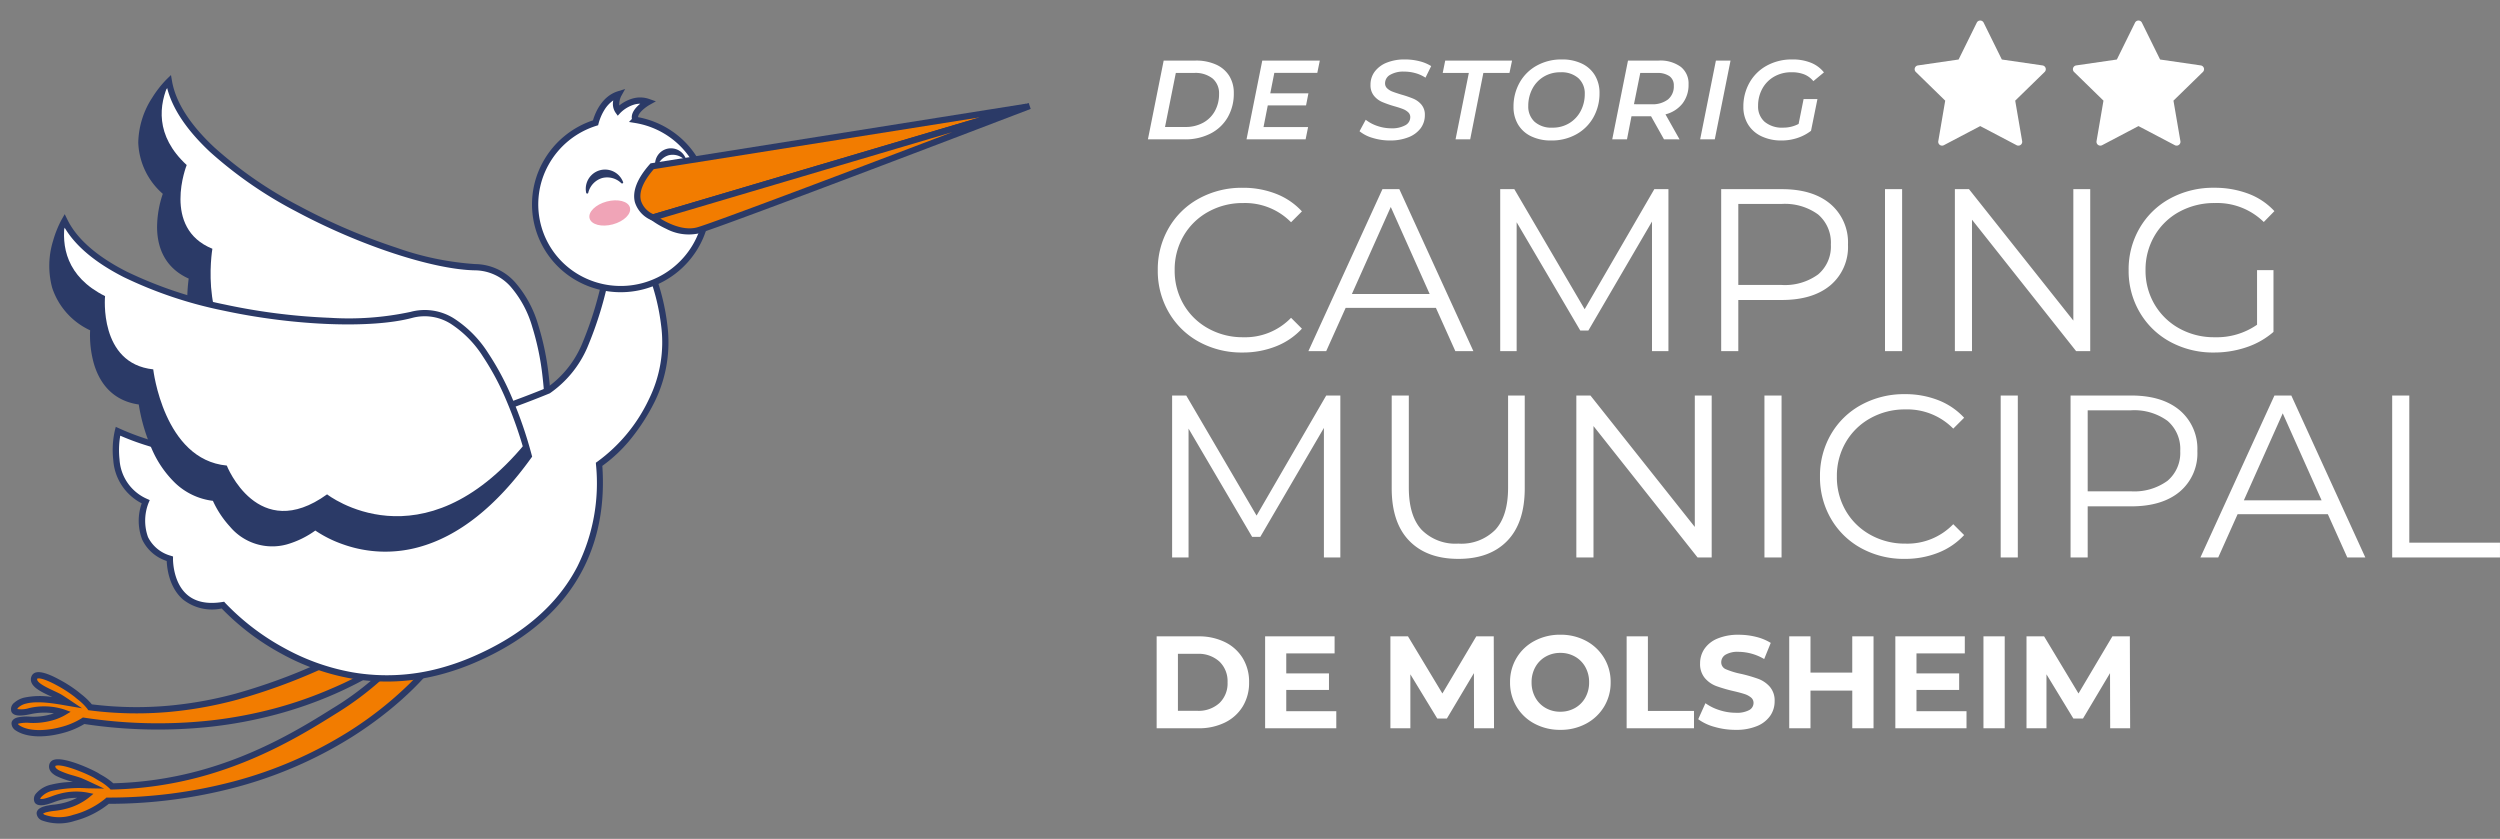 <svg xmlns="http://www.w3.org/2000/svg" width="399.779" height="134.148" viewBox="0 0 399.779 134.148"><rect x="0" y="0" width="399.779" height="134.148" fill="#808080" stroke="none"/><g transform="translate(24.405 3.082)"><g transform="matrix(0.966, -0.259, 0.259, 0.966, -46.121, 23.003)"><path d="M2.522,10.147a9.869,9.869,0,0,0,5.436-.555,9.977,9.977,0,0,0-5.3-.826C-.671,9.1.122,7.932.6,7.575c1.923-1.44,6.318-.015,8.288.553,0,0-1.051-.889-1.321-1.075-1.4-.974-4.352-2.322-3.586-3.577S9.5,6,10.425,7.012a11.854,11.854,0,0,1,1.867,2.231c16.063,3.944,29.367.031,37.353-2.412A47.133,47.133,0,0,0,63.9,0l1.432,1.755,1.436,1.752c-.227.183-5.7,4.508-15.539,7.562a67.3,67.3,0,0,1-19.943,2.938,78.244,78.244,0,0,1-20.254-2.74C8.385,12.642,2.8,13.241.4,11.216c-.453-.383-1.176-1.6,2.124-1.069" transform="translate(0.163 97.279)" fill="#f27c00"></path><path d="M31.283,14.506a78.972,78.972,0,0,1-20.2-2.708,14.618,14.618,0,0,1-5.939,1.226A8.087,8.087,0,0,1,.076,11.6a1.317,1.317,0,0,1-.523-1.367c.262-.716,1.262-.716,1.591-.716A9.51,9.51,0,0,1,2.6,9.653a10.715,10.715,0,0,0,1.689.136,9.8,9.8,0,0,0,2.138-.232,9.976,9.976,0,0,0-2.639-.349A10.83,10.83,0,0,0,2.7,9.263c-.41.041-.779.062-1.1.062-.405,0-1.639,0-1.9-.793A1.3,1.3,0,0,1,.3,7.174,4.465,4.465,0,0,1,3.011,6.45a15.2,15.2,0,0,1,3.445.486l-.184-.112A13.919,13.919,0,0,1,4.149,5.346c-1-.929-.876-1.671-.6-2.13a1.06,1.06,0,0,1,.96-.492c1.782,0,5.591,3.2,6.28,3.952.089.1.2.216.339.354A10.554,10.554,0,0,1,12.625,8.81a58.006,58.006,0,0,0,13.6,1.614c9.967,0,18.3-2.549,23.271-4.071A46.869,46.869,0,0,0,63.588-.393l.386-.3.311.377,1.432,1.755,1.755,2.141-.393.316c-.229.184-5.723,4.553-15.7,7.65A67.692,67.692,0,0,1,31.283,14.506ZM10.97,10.734l.188.05a78.033,78.033,0,0,0,20.125,2.723A66.693,66.693,0,0,0,51.077,10.59,58.39,58.39,0,0,0,62.354,5.775a37.485,37.485,0,0,0,3.695-2.353L64.941,2.072,63.81.685A49.863,49.863,0,0,1,49.791,7.309c-5.03,1.539-13.447,4.115-23.564,4.115a59,59,0,0,1-14.055-1.7l-.226-.055-.1-.208a8.664,8.664,0,0,0-1.427-1.738c-.14-.144-.26-.268-.36-.376-.812-.889-4.315-3.627-5.543-3.627a.29.29,0,0,0-.108.014c-.054.089-.181.314.424.875A13.27,13.27,0,0,0,6.793,5.97c.388.237.754.46,1.059.673.279.192,1.248,1.01,1.358,1.1L11,9.257,8.748,8.608,8.343,8.49A20.624,20.624,0,0,0,3.011,7.45,3.525,3.525,0,0,0,.9,7.975a.878.878,0,0,0-.213.231,2.4,2.4,0,0,0,.92.12c.286,0,.622-.019,1-.057a11.831,11.831,0,0,1,1.185-.06,10.067,10.067,0,0,1,4.392.936l.944.469-.96.435a9.705,9.705,0,0,1-3.875.742,11.717,11.717,0,0,1-1.847-.148,8.539,8.539,0,0,0-1.3-.125,1.817,1.817,0,0,0-.62.076.872.872,0,0,0,.2.242,7,7,0,0,0,4.423,1.191,13.3,13.3,0,0,0,5.654-1.2Z" transform="translate(0.163 97.279)" fill="#2b3a67"></path><path d="M2.558,6.56a9.879,9.879,0,0,0,5.457.258A9.957,9.957,0,0,0,2.9,5.214C-.44,5.051.521,4.012,1.045,3.731,3.168,2.593,7.3,4.655,9.156,5.51c0,0-.9-1.036-1.14-1.261C6.78,3.081,4.064,1.31,5.013.182s5.072,3.313,5.834,4.453a11.7,11.7,0,0,1,1.505,2.485c15.282,6.286,29.03,4.395,37.293,3.166A47.263,47.263,0,0,0,64.778,5.648L65.928,7.6l1.152,1.945c-.251.146-6.317,3.609-16.513,5.166a67.336,67.336,0,0,1-20.162-.059A78.1,78.1,0,0,1,10.8,8.933C7.974,9.9,2.362,9.661.295,7.3c-.389-.445-.918-1.753,2.263-.74" transform="translate(0 86.272)" fill="#f27c00"></path><path d="M5.437-.5C6.56-.5,8.213,1.061,8.756,1.574a20.946,20.946,0,0,1,2.507,2.783c.074.11.17.245.282.4a10.426,10.426,0,0,1,1.2,1.982,57.8,57.8,0,0,0,11.758,3.381,62.7,62.7,0,0,0,10.818.919,93.356,93.356,0,0,0,14.249-1.25A46.744,46.744,0,0,0,64.528,5.215l.429-.246.252.425,1.149,1.95,1.408,2.377-.436.253c-.255.148-6.366,3.652-16.689,5.228a65.318,65.318,0,0,1-9.832.734,70.711,70.711,0,0,1-10.479-.792A78.823,78.823,0,0,1,10.773,9.467a12.921,12.921,0,0,1-3.735.5C3.861,9.965,1.2,9.092-.081,7.63A1.356,1.356,0,0,1-.42,6.26C-.3,6,0,5.685.729,5.685a6.923,6.923,0,0,1,1.98.4,10.328,10.328,0,0,0,3.133.5c.241,0,.465-.009.67-.024a10.178,10.178,0,0,0-3.64-.844C1.058,5.625.18,5.277.024,4.586a1.282,1.282,0,0,1,.785-1.3A3.737,3.737,0,0,1,2.587,2.9,12.44,12.44,0,0,1,6.944,3.976l-.166-.14C5.614,2.861,4.411,1.853,4.321.826A1.3,1.3,0,0,1,4.63-.14,1.019,1.019,0,0,1,5.437-.5ZM35.324,12.041a63.7,63.7,0,0,1-10.991-.935,58.8,58.8,0,0,1-12.17-3.525l-.217-.089-.07-.223A8.545,8.545,0,0,0,10.732,5.34c-.117-.163-.217-.3-.3-.427A20.209,20.209,0,0,0,8.069,2.3C6.663.973,5.788.5,5.437.5A.163.163,0,0,0,5.4.5a.3.3,0,0,0-.078.235c.054.613,1.287,1.647,2.1,2.331.345.289.671.563.939.816.247.235,1.079,1.187,1.174,1.3l1.534,1.757L8.947,5.964l-.382-.177C7.043,5.08,4.5,3.9,2.587,3.9a2.761,2.761,0,0,0-1.306.275.873.873,0,0,0-.245.2,4.263,4.263,0,0,0,1.885.347A10.492,10.492,0,0,1,8.3,6.409l.865.605L8.151,7.3a8.771,8.771,0,0,1-2.309.281,11.327,11.327,0,0,1-3.436-.544A5.927,5.927,0,0,0,.729,6.685,1.011,1.011,0,0,0,.513,6.7a.857.857,0,0,0,.158.268C1.959,8.442,4.8,8.965,7.037,8.965a11.739,11.739,0,0,0,3.6-.506l.184-.063L11,8.474a77.883,77.883,0,0,0,19.482,5.681,69.708,69.708,0,0,0,10.33.781,64.316,64.316,0,0,0,9.681-.723A51.973,51.973,0,0,0,66.386,9.353l-.888-1.5L64.59,6.314A49.921,49.921,0,0,1,49.72,10.78,94.239,94.239,0,0,1,35.324,12.041Z" transform="translate(0 86.272)" fill="#2b3a67"></path><path d="M51.693,70.353s7.993-25.439-4.351-28.983S6.347,15.095,7.745,0c0,0-11.715,6.516-5,17.118,0,0-6.5,8.708.5,13.993,0,0-6.082,13.229,2.063,19.222,0,0-2.309,13.338,11.324,12.182,0,0,7.447,19.739,35.057,7.838" transform="translate(42.695 0)" fill="#fff"></path><path d="M35.595,74.668h0A22.788,22.788,0,0,1,26.286,72.8,19.851,19.851,0,0,1,20.3,68.7a19.5,19.5,0,0,1-3.987-5.655c-.444.03-.878.045-1.3.045-3.54,0-6.235-1.068-8.009-3.175a10.894,10.894,0,0,1-2.3-6.273,15.975,15.975,0,0,1,.067-3.084,10.481,10.481,0,0,1-3.7-5.619A16.8,16.8,0,0,1,.73,38.413a28.552,28.552,0,0,1,1.907-7.147c-2.8-2.28-3.75-5.473-2.749-9.261a16.851,16.851,0,0,1,2.26-4.9A11.4,11.4,0,0,1,.482,8.178,13.589,13.589,0,0,1,4.52,1.8,17.06,17.06,0,0,1,7.5-.437L8.331-.9,8.243.046c-.318,3.43.957,7.475,3.788,12.023a65.615,65.615,0,0,0,10.7,12.582A97.415,97.415,0,0,0,36.024,35.114a46.894,46.894,0,0,0,11.455,5.775,8.7,8.7,0,0,1,5.4,4.436A17.985,17.985,0,0,1,54.7,52.9a43.135,43.135,0,0,1-.469,8.231A66.975,66.975,0,0,1,52.17,70.5l-.069.219-.21.091A41.829,41.829,0,0,1,35.595,74.668ZM16.97,61.984l.133.354a18.108,18.108,0,0,0,3.936,5.681A18.853,18.853,0,0,0,26.718,71.9a21.808,21.808,0,0,0,8.876,1.766,40.628,40.628,0,0,0,15.687-3.683,66.949,66.949,0,0,0,1.958-9.013,42.1,42.1,0,0,0,.458-8.031A17.006,17.006,0,0,0,52,45.8,7.731,7.731,0,0,0,47.2,41.85C40.741,39.995,30.4,33.222,22.048,25.381A66.615,66.615,0,0,1,11.182,12.6C8.495,8.281,7.157,4.366,7.2.941A17.676,17.676,0,0,0,5.179,2.558,12.581,12.581,0,0,0,1.449,8.431a10.569,10.569,0,0,0,1.72,8.419l.184.291-.206.276a15.968,15.968,0,0,0-2.3,4.869c-.927,3.539-.018,6.373,2.7,8.426l.321.242L3.7,31.32a27.64,27.64,0,0,0-1.984,7.24,15.779,15.779,0,0,0,.319,6.12,9.5,9.5,0,0,0,3.57,5.25l.249.183-.053.3c-.009.054-.895,5.451,1.973,8.852,1.575,1.868,4.011,2.815,7.24,2.815.5,0,1.034-.023,1.576-.069Z" transform="translate(42.695 0)" fill="#2b3a67"></path><path d="M7.745,0c-.008.06-.01.122-.014.184-2.474,2.95-4.425,7.576-.7,13.463,0,0-6.5,8.709.5,13.994,0,0-6.085,13.229,2.06,19.221,0,0-2.309,13.337,11.326,12.181,0,0,6.768,17.946,31.333,9.3-.329,1.26-.565,2.01-.565,2.01-27.61,11.9-35.057-7.839-35.057-7.839C3,63.671,5.311,50.333,5.311,50.333-2.833,44.34,3.249,31.111,3.249,31.111c-7-5.285-.5-13.993-.5-13.993C-3.97,6.515,7.745,0,7.745,0" transform="translate(42.695 0.001)" fill="#2b3a67"></path><path d="M1.526,4.594c14.9,12.284,39.463,13.483,55.967,12.621l.019-.127c.245.03.492.059.736.084,4.62-.261,8.563-.677,11.431-1.043a16.609,16.609,0,0,0,7.357-5.268A58,58,0,0,0,83.74,0l1.108.263,5.6,1.16c-.209.8,2.146,12.393-5.191,20.522a26.694,26.694,0,0,1-10.786,7.68c-1.867,10.056-8.219,22.219-27.549,25C21.639,58.258,10.539,35.8,10.539,35.8c-8.782-.9-6.274-9.359-6.274-9.359C-1.665,22.49,2.9,16.626,2.9,16.626-2.691,12.116,1.526,4.594,1.526,4.594" transform="translate(26.558 47.319)" fill="#fff"></path><path d="M83.374-.6l1.581.376,6.1,1.265-.128.493c-.011.118.022.543.053.955a35.454,35.454,0,0,1-.205,8.458A21.546,21.546,0,0,1,85.623,22.28a32.529,32.529,0,0,1-5.377,4.861A23.526,23.526,0,0,1,74.9,30c-1.927,9.974-8.353,22.31-27.916,25.124a38.869,38.869,0,0,1-5.509.4,33.371,33.371,0,0,1-14.089-3.05,36.242,36.242,0,0,1-9.766-6.7,39.33,39.33,0,0,1-7.408-9.509,7.466,7.466,0,0,1-5.625-3.018c-1.643-2.454-1.136-5.551-.9-6.594a6.577,6.577,0,0,1-2.9-4.31,8.372,8.372,0,0,1,1.426-5.629,8.413,8.413,0,0,1-2.6-7.865,14.3,14.3,0,0,1,1.469-4.5l.293-.522.462.38C7.5,8.869,15.065,12.3,24.337,14.415a113.063,113.063,0,0,0,24.92,2.519c2.548,0,5.171-.066,7.8-.2l.031-.2.483.06c.223.028.454.054.687.079,3.838-.218,7.639-.565,11.3-1.03a16.213,16.213,0,0,0,7.087-5.094A57.772,57.772,0,0,0,83.265-.162Zm6.561,2.429L84.732.75,84.02.58a59.079,59.079,0,0,1-6.6,10.6A17.2,17.2,0,0,1,69.85,16.6l-.052.019-.055.007c-3.714.474-7.571.825-11.466,1.046l-.04,0-.04,0-.262-.028-.008.052-.407.021c-2.786.145-5.566.219-8.262.219A114.056,114.056,0,0,1,24.115,15.39C14.953,13.3,7.415,9.935,1.7,5.377A13.69,13.69,0,0,0,.606,9.019a7.338,7.338,0,0,0,2.6,7.217l.382.308-.3.388a7.761,7.761,0,0,0-1.5,5.254,5.764,5.764,0,0,0,2.755,3.834l.307.2-.1.354c-.01.035-1.023,3.575.682,6.114.993,1.479,2.73,2.356,5.163,2.606l.275.028.122.248a38.206,38.206,0,0,0,7.353,9.5,35.229,35.229,0,0,0,9.49,6.5,32.379,32.379,0,0,0,13.65,2.949,37.866,37.866,0,0,0,5.367-.393c8.6-1.237,15.334-4.471,20.025-9.614a29.878,29.878,0,0,0,7.1-14.983l.052-.281.269-.1A26.1,26.1,0,0,0,84.88,21.61a20.566,20.566,0,0,0,4.91-10.819,34.542,34.542,0,0,0,.2-8.227C89.962,2.243,89.945,2.007,89.936,1.828Z" transform="translate(26.558 47.319)" fill="#2b3a67"></path><path d="M66.146,55.541s.542-26.631-12.31-26.652S7.08,14.885,4.188,0c0,0-9.424,9.472,0,17.817,0,0-3.8,10.148,4.408,13.306,0,0-2.135,14.379,7.371,17.9,0,0,1.524,13.448,14.3,8.6,0,0,12.692,16.923,35.882-2.082" transform="translate(24.356 17.207)" fill="#fff"></path><path d="M45.305,65.063h0A20.124,20.124,0,0,1,33.814,61.5,19.014,19.014,0,0,1,30.1,58.216a14.719,14.719,0,0,1-4.938.962,8.818,8.818,0,0,1-8.077-5.091,15.727,15.727,0,0,1-1.572-4.7A10.568,10.568,0,0,1,10.38,45a16.85,16.85,0,0,1-2.156-6.171,28.486,28.486,0,0,1-.172-7.391C4.723,30.02,2.914,27.212,2.813,23.3a16.762,16.762,0,0,1,.8-5.332,11.447,11.447,0,0,1-4.1-8.149A13.524,13.524,0,0,1,1.6,2.609,16.9,16.9,0,0,1,3.834-.353L4.5-1.021l.18.926c.657,3.383,3.017,6.92,7.013,10.514a66.244,66.244,0,0,0,13.813,9.155A98.237,98.237,0,0,0,41.21,25.981a47.171,47.171,0,0,0,12.627,2.408,8.763,8.763,0,0,1,6.435,2.787,18.122,18.122,0,0,1,3.866,6.777,43.236,43.236,0,0,1,1.856,8.033,66.874,66.874,0,0,1,.652,9.564l0,.23-.178.146C59.067,61.989,51.948,65.063,45.305,65.063ZM30.439,57.021l.226.3a17.268,17.268,0,0,0,3.748,3.38A19.122,19.122,0,0,0,45.3,64.063c6.352,0,13.2-2.947,20.345-8.762A66.865,66.865,0,0,0,65,46.112a42.2,42.2,0,0,0-1.811-7.839,17.143,17.143,0,0,0-3.634-6.4,7.8,7.8,0,0,0-5.721-2.486c-6.729-.011-18.566-3.682-28.786-8.926a67.243,67.243,0,0,1-14.025-9.3C7.23,7.751,4.846,4.355,3.925,1.054a17.5,17.5,0,0,0-1.479,2.1A12.516,12.516,0,0,0,.5,9.793a10.621,10.621,0,0,0,4.015,7.65l.257.228-.121.322A15.873,15.873,0,0,0,3.814,23.3c.1,3.655,1.772,6.13,4.963,7.357l.374.144-.059.4a27.566,27.566,0,0,0,.124,7.5,15.834,15.834,0,0,0,2.023,5.793,9.583,9.583,0,0,0,4.9,4.067l.288.107.035.306a14.737,14.737,0,0,0,1.518,4.673,7.771,7.771,0,0,0,7.181,4.537,14.056,14.056,0,0,0,4.924-1.022Z" transform="translate(24.356 17.207)" fill="#2b3a67"></path><path d="M4.188,0c.012.059.027.119.042.179C2.681,3.695,2.1,8.673,7.335,13.306c0,0-3.8,10.148,4.408,13.307,0,0-2.134,14.378,7.373,17.9,0,0,1.523,13.447,14.3,8.6,0,0,11.538,15.383,32.712.342.039,1.3.024,2.086.024,2.086-23.19,19.005-35.882,2.082-35.882,2.082-12.773,4.85-14.3-8.6-14.3-8.6C6.462,45.5,8.6,31.123,8.6,31.123.385,27.965,4.188,17.817,4.188,17.817-5.236,9.472,4.188,0,4.188,0" transform="translate(24.356 17.207)" fill="#2b3a67"></path><path d="M13.164,3.439C13.562,2.732,15.212.122,17.91,0c0,0-1.236,1.278-.768,2.52,0,0,2.7-1.7,5.036-.107,0,0-2.913.735-2.734,2.223l0,0a13.584,13.584,0,0,1-5.68,26,13.6,13.6,0,0,1-.6-27.2" transform="translate(101.451 20.613)" fill="#fff"></path><path d="M19.143-.556l-.873.9h0a2.94,2.94,0,0,0-.724,1.408,6.117,6.117,0,0,1,2.386-.525A4.392,4.392,0,0,1,22.46,2l.915.626L22.3,2.9c-.725.184-2.118.749-2.335,1.433a14.243,14.243,0,0,1,5.719,4.963A13.993,13.993,0,0,1,23.843,27.01a14.371,14.371,0,0,1-20.165,0,14,14,0,0,1-.2-19.752,14.253,14.253,0,0,1,9.392-4.3C13.494,1.932,15.2-.378,17.887-.5ZM16.889,3.27,16.673,2.7a2.52,2.52,0,0,1,.16-1.983,5.107,5.107,0,0,0-1.815,1.151A8.105,8.105,0,0,0,13.6,3.685l-.137.242-.278.012a13.261,13.261,0,0,0-8.99,4.017A13,13,0,0,0,4.382,26.3a13.371,13.371,0,0,0,18.758,0A12.993,12.993,0,0,0,24.851,9.847a13.248,13.248,0,0,0-5.616-4.753L18.363,4.7l.578-.348c.088-.977,1.075-1.626,1.92-2.006a3.59,3.59,0,0,0-.929-.119,5.307,5.307,0,0,0-2.524.713Z" transform="translate(101.451 20.613)" fill="#2b3a67"></path><path d="M6.145,2.8c.018.176-.236.218-.318.085A3.245,3.245,0,0,0,3.1,1.292,3.249,3.249,0,0,0,.318,3,.172.172,0,0,1,0,2.918,3.081,3.081,0,0,1,6.145,2.8" transform="translate(110.272 31.568)" fill="#2b3a67"></path><path d="M5.062,2.311c.014.145-.194.18-.263.07A2.672,2.672,0,0,0,2.555,1.065,2.678,2.678,0,0,0,.262,2.475.141.141,0,0,1,0,2.4a2.538,2.538,0,0,1,5.062-.092" transform="translate(122.013 31.033)" fill="#2b3a67"></path><path d="M3.654,0,63.927,6.312,1.677,7.948S-3.187,4.539,3.654,0" transform="translate(117.907 33.111)" fill="#f27c00"></path><path d="M3.527-.516,63.979,5.815l-.039,1L1.525,8.452,1.39,8.357A4.6,4.6,0,0,1-.5,4.837C-.477,3.043.827,1.275,3.377-.417ZM56.271,6.013,3.782.516C1.622,1.981.518,3.438.5,4.85A3.515,3.515,0,0,0,1.842,7.443Z" transform="translate(117.907 33.111)" fill="#2b3a67"></path><path d="M0,1.629s2.891,3.813,6.311,3.85S62.762,0,62.762,0Z" transform="translate(119.584 39.43)" fill="#f27c00"></path><path d="M62.749-.5l.065,1C60.662.721,10.073,5.979,6.347,5.979H6.305A7.688,7.688,0,0,1,1.553,3.924,13.508,13.508,0,0,1-.4,1.931l-.589-.777ZM6.347,4.979c2.5,0,27.546-2.52,43.4-4.141L1.074,2.1C2.085,3.166,4.108,4.955,6.316,4.979Z" transform="translate(119.584 39.43)" fill="#2b3a67"></path><path d="M0,1.89C0,2.934,1.495,3.781,3.341,3.781s3.34-.847,3.34-1.891S5.185,0,3.341,0,0,.846,0,1.89" transform="translate(109.739 36.677)" fill="#f0a4b7"></path></g><g transform="translate(307.076 0.2)"><g transform="translate(0 0)"><path d="M20.943,19.393a.614.614,0,0,0-.5-.418l-6.5-.945-2.908-5.892a.614.614,0,0,0-1.1,0L7.028,18.03l-6.5.945a.614.614,0,0,0-.34,1.048l4.7,4.586L3.78,31.085a.614.614,0,0,0,.891.648l5.815-3.057L16.3,31.732a.614.614,0,0,0,.892-.648l-1.111-6.476,4.705-4.586A.614.614,0,0,0,20.943,19.393Z" transform="translate(0 -11.796)" fill="#fff"></path></g></g><g transform="translate(281.769 0.2)"><g transform="translate(0 0)"><path d="M20.943,19.393a.614.614,0,0,0-.5-.418l-6.5-.945-2.908-5.892a.614.614,0,0,0-1.1,0L7.028,18.03l-6.5.945a.614.614,0,0,0-.34,1.048l4.7,4.586L3.78,31.085a.614.614,0,0,0,.891.648l5.815-3.057L16.3,31.732a.614.614,0,0,0,.892-.648l-1.111-6.476,4.705-4.586A.614.614,0,0,0,20.943,19.393Z" transform="translate(0 -11.796)" fill="#fff"></path></g></g><path d="M1.743-14.7H8.421a9.385,9.385,0,0,1,4.232.913,6.84,6.84,0,0,1,2.856,2.573A7.236,7.236,0,0,1,16.527-7.35a7.236,7.236,0,0,1-1.019,3.864A6.84,6.84,0,0,1,12.653-.913,9.385,9.385,0,0,1,8.421,0H1.743ZM8.253-2.793a4.94,4.94,0,0,0,3.517-1.228A4.339,4.339,0,0,0,13.083-7.35a4.339,4.339,0,0,0-1.312-3.328,4.94,4.94,0,0,0-3.517-1.229H5.145v9.114Zm22.218.063V0H19.089V-14.7H30.2v2.73H22.47v3.192H29.3v2.646H22.47v3.4ZM52.5,0l-.021-8.82L48.153-1.554H46.62L42.315-8.631V0H39.123V-14.7h2.814l5.5,9.135L52.857-14.7H55.65L55.692,0ZM66.3.252a8.58,8.58,0,0,1-4.126-.987,7.325,7.325,0,0,1-2.877-2.719,7.424,7.424,0,0,1-1.04-3.9,7.424,7.424,0,0,1,1.04-3.9,7.325,7.325,0,0,1,2.877-2.72,8.58,8.58,0,0,1,4.126-.987,8.519,8.519,0,0,1,4.116.987,7.42,7.42,0,0,1,2.877,2.72,7.367,7.367,0,0,1,1.05,3.9,7.367,7.367,0,0,1-1.05,3.9A7.42,7.42,0,0,1,70.413-.735,8.519,8.519,0,0,1,66.3.252Zm0-2.9a4.665,4.665,0,0,0,2.352-.6A4.3,4.3,0,0,0,70.3-4.914a4.908,4.908,0,0,0,.6-2.436,4.908,4.908,0,0,0-.6-2.436,4.3,4.3,0,0,0-1.648-1.669,4.665,4.665,0,0,0-2.352-.6,4.665,4.665,0,0,0-2.352.6A4.3,4.3,0,0,0,62.3-9.786a4.908,4.908,0,0,0-.6,2.436,4.908,4.908,0,0,0,.6,2.436,4.3,4.3,0,0,0,1.648,1.67A4.665,4.665,0,0,0,66.3-2.646ZM76.9-14.7h3.4V-2.772h7.371V0H76.9ZM94.332.252a12.027,12.027,0,0,1-3.37-.472,7.9,7.9,0,0,1-2.615-1.229L89.5-4.011A7.838,7.838,0,0,0,91.749-2.9a8.44,8.44,0,0,0,2.6.42A4.16,4.16,0,0,0,96.5-2.909a1.3,1.3,0,0,0,.693-1.144,1.094,1.094,0,0,0-.41-.872,3.1,3.1,0,0,0-1.05-.556q-.64-.21-1.732-.462a23.949,23.949,0,0,1-2.751-.8,4.47,4.47,0,0,1-1.838-1.281,3.459,3.459,0,0,1-.766-2.352,4.091,4.091,0,0,1,.693-2.321,4.662,4.662,0,0,1,2.09-1.649,8.526,8.526,0,0,1,3.413-.609,11.3,11.3,0,0,1,2.751.336,8.127,8.127,0,0,1,2.352.966l-1.05,2.583a8.2,8.2,0,0,0-4.074-1.155,3.82,3.82,0,0,0-2.11.462,1.41,1.41,0,0,0-.683,1.218,1.191,1.191,0,0,0,.787,1.123,12.364,12.364,0,0,0,2.4.724,23.949,23.949,0,0,1,2.751.8A4.556,4.556,0,0,1,99.8-6.636a3.378,3.378,0,0,1,.766,2.331,4.014,4.014,0,0,1-.7,2.3,4.727,4.727,0,0,1-2.11,1.649A8.6,8.6,0,0,1,94.332.252ZM116.382-14.7V0h-3.4V-6.027H106.3V0h-3.4V-14.7h3.4v5.8h6.678v-5.8ZM131.25-2.73V0H119.868V-14.7h11.109v2.73h-7.728v3.192h6.825v2.646h-6.825v3.4Zm2.709-11.97h3.4V0h-3.4ZM154.224,0,154.2-8.82l-4.326,7.266h-1.533l-4.305-7.077V0h-3.192V-14.7h2.814l5.5,9.135,5.418-9.135h2.793L157.416,0Z" transform="translate(158.813 113.378)" fill="#fff"></path><path d="M15.466.222a14.135,14.135,0,0,1-6.938-1.7A12.464,12.464,0,0,1,3.681-6.2,13.162,13.162,0,0,1,1.924-12.95,13.162,13.162,0,0,1,3.681-19.7,12.43,12.43,0,0,1,8.547-24.42a14.241,14.241,0,0,1,6.956-1.7,14.411,14.411,0,0,1,5.328.962,11.044,11.044,0,0,1,4.144,2.812l-1.739,1.739a10.316,10.316,0,0,0-7.659-3.071A11.256,11.256,0,0,0,9.99-22.274a10.274,10.274,0,0,0-3.941,3.848A10.666,10.666,0,0,0,4.625-12.95,10.666,10.666,0,0,0,6.049-7.474,10.274,10.274,0,0,0,9.99-3.626,11.256,11.256,0,0,0,15.577-2.22a10.177,10.177,0,0,0,7.659-3.108l1.739,1.739A11.2,11.2,0,0,1,20.813-.759,14.312,14.312,0,0,1,15.466.222ZM46.4-6.919H31.968L28.86,0H26.011l11.84-25.9h2.7L52.392,0H49.506Zm-1-2.22L39.183-23.051,32.967-9.139ZM83.583-25.9V0H80.956V-20.72L70.781-3.293H69.486L59.311-20.609V0H56.684V-25.9h2.257L70.189-6.7,81.326-25.9Zm18.13,0q4.958,0,7.77,2.368a8.058,8.058,0,0,1,2.812,6.512,8,8,0,0,1-2.812,6.494q-2.812,2.349-7.77,2.349H94.757V0H92.019V-25.9Zm-.074,15.318a9.016,9.016,0,0,0,5.883-1.683,5.825,5.825,0,0,0,2.035-4.755,5.911,5.911,0,0,0-2.035-4.828,9.016,9.016,0,0,0-5.883-1.684H94.757v12.95ZM118.215-25.9h2.738V0h-2.738Zm32.819,0V0h-2.257l-16.65-21.016V0h-2.738V-25.9h2.257L148.333-4.884V-25.9Zm26.677,12.95h2.627v9.879a12.653,12.653,0,0,1-4.292,2.442,15.955,15.955,0,0,1-5.217.851,14.317,14.317,0,0,1-6.993-1.7A12.561,12.561,0,0,1,158.952-6.2a13.055,13.055,0,0,1-1.776-6.752,13.055,13.055,0,0,1,1.776-6.753,12.561,12.561,0,0,1,4.884-4.717,14.393,14.393,0,0,1,7.03-1.7,15.173,15.173,0,0,1,5.439.944,10.811,10.811,0,0,1,4.181,2.793l-1.7,1.739a10.645,10.645,0,0,0-7.807-3.034,11.63,11.63,0,0,0-5.68,1.387,10.2,10.2,0,0,0-3.978,3.848,10.659,10.659,0,0,0-1.443,5.495,10.56,10.56,0,0,0,1.443,5.476,10.409,10.409,0,0,0,3.959,3.848A11.4,11.4,0,0,0,170.94-2.22a11.281,11.281,0,0,0,6.771-2ZM31.117,7.1V33H28.49V12.28L18.315,29.707h-1.3L6.845,12.391V33H4.218V7.1H6.475L17.723,26.3,28.86,7.1Zm18.87,26.122q-5.032,0-7.844-2.886t-2.812-8.4V7.1h2.738V21.826q0,4.514,2.035,6.734a7.58,7.58,0,0,0,5.883,2.22,7.629,7.629,0,0,0,5.92-2.22q2.035-2.22,2.035-6.734V7.1h2.664V21.937q0,5.513-2.794,8.4T49.987,33.222ZM90.5,7.1V33H88.245L71.6,11.984V33H68.857V7.1h2.257L87.8,28.116V7.1Zm8.436,0h2.738V33H98.938ZM121.36,33.222a14.135,14.135,0,0,1-6.937-1.7,12.464,12.464,0,0,1-4.847-4.718,13.162,13.162,0,0,1-1.757-6.753,13.162,13.162,0,0,1,1.757-6.753,12.43,12.43,0,0,1,4.865-4.717,14.241,14.241,0,0,1,6.956-1.7,14.411,14.411,0,0,1,5.328.962,11.044,11.044,0,0,1,4.144,2.812l-1.739,1.739a10.316,10.316,0,0,0-7.659-3.071,11.256,11.256,0,0,0-5.587,1.406,10.274,10.274,0,0,0-3.94,3.848,10.666,10.666,0,0,0-1.424,5.476,10.666,10.666,0,0,0,1.424,5.476,10.274,10.274,0,0,0,3.94,3.848,11.256,11.256,0,0,0,5.587,1.406,10.177,10.177,0,0,0,7.659-3.108l1.739,1.739a11.2,11.2,0,0,1-4.163,2.831A14.312,14.312,0,0,1,121.36,33.222ZM136.715,7.1h2.738V33h-2.738Zm20.868,0q4.958,0,7.77,2.368a8.058,8.058,0,0,1,2.812,6.512,8,8,0,0,1-2.812,6.493q-2.812,2.35-7.77,2.35h-6.956V33h-2.738V7.1Zm-.074,15.318a9.016,9.016,0,0,0,5.883-1.683,5.825,5.825,0,0,0,2.035-4.755,5.911,5.911,0,0,0-2.035-4.828,9.016,9.016,0,0,0-5.883-1.684h-6.882v12.95Zm31.524,3.663H174.6L171.5,33h-2.849l11.84-25.9h2.7L195.027,33h-2.886Zm-1-2.22L181.818,9.949,175.6,23.861ZM199.319,7.1h2.738V30.632h14.5V33H199.319Z" transform="translate(158.813 53.066)" fill="#fff"></path><path d="M-51.165-12.6h5.094a7.764,7.764,0,0,1,3.276.639,4.763,4.763,0,0,1,2.115,1.809A5.1,5.1,0,0,1-39.951-7.4a7.548,7.548,0,0,1-.981,3.888A6.665,6.665,0,0,1-43.695-.918,8.837,8.837,0,0,1-47.8,0h-5.886Zm3.438,10.62a5.809,5.809,0,0,0,2.88-.684,4.728,4.728,0,0,0,1.881-1.881,5.536,5.536,0,0,0,.657-2.709,3.1,3.1,0,0,0-1.026-2.475,4.432,4.432,0,0,0-2.988-.891h-2.9l-1.728,8.64Zm14.256-8.658-.648,3.276h6.1l-.378,1.926h-6.12L-35.2-1.962h7.128L-28.467,0h-9.45l2.52-12.6h9.2l-.4,1.962ZM-14.967.18a9.346,9.346,0,0,1-2.79-.414A5.857,5.857,0,0,1-19.845-1.3l.99-1.836a6.173,6.173,0,0,0,1.881,1,6.883,6.883,0,0,0,2.223.369,4.373,4.373,0,0,0,2.2-.477,1.456,1.456,0,0,0,.819-1.305,1.034,1.034,0,0,0-.333-.783,2.587,2.587,0,0,0-.828-.513q-.495-.2-1.377-.45a16.861,16.861,0,0,1-1.98-.693,3.433,3.433,0,0,1-1.3-1,2.657,2.657,0,0,1-.54-1.728,3.456,3.456,0,0,1,.693-2.142,4.452,4.452,0,0,1,1.935-1.422,7.567,7.567,0,0,1,2.862-.5,9.4,9.4,0,0,1,2.322.279,6.465,6.465,0,0,1,1.89.783L-9.3-9.864a5.615,5.615,0,0,0-1.584-.72,6.65,6.65,0,0,0-1.836-.252,4.161,4.161,0,0,0-2.223.513,1.548,1.548,0,0,0-.819,1.359,1.07,1.07,0,0,0,.342.81,2.511,2.511,0,0,0,.828.513q.486.189,1.422.477a17.009,17.009,0,0,1,1.944.666,3.426,3.426,0,0,1,1.287.954A2.455,2.455,0,0,1-9.4-3.906a3.484,3.484,0,0,1-.693,2.16A4.436,4.436,0,0,1-12.06-.324,7.83,7.83,0,0,1-14.967.18Zm12.6-10.8H-6.543l.4-1.98H4.545l-.414,1.98H-.045L-2.151,0h-2.34ZM10.809.18A7.19,7.19,0,0,1,7.578-.5,4.861,4.861,0,0,1,5.5-2.385,5.421,5.421,0,0,1,4.779-5.2a7.777,7.777,0,0,1,.963-3.852,7.009,7.009,0,0,1,2.727-2.727,8.038,8.038,0,0,1,4.032-1,7.19,7.19,0,0,1,3.231.675,4.861,4.861,0,0,1,2.079,1.89,5.421,5.421,0,0,1,.72,2.817,7.777,7.777,0,0,1-.963,3.852A7.009,7.009,0,0,1,14.841-.819,8.038,8.038,0,0,1,10.809.18Zm.2-2.052A5.045,5.045,0,0,0,13.716-2.6a4.935,4.935,0,0,0,1.818-1.962,5.761,5.761,0,0,0,.639-2.691,3.286,3.286,0,0,0-1.017-2.529,4.06,4.06,0,0,0-2.871-.945A5.045,5.045,0,0,0,9.576-10,4.871,4.871,0,0,0,7.767-8.037a5.828,5.828,0,0,0-.63,2.691A3.3,3.3,0,0,0,8.145-2.817,4.026,4.026,0,0,0,11.007-1.872ZM32.769-8.8A4.851,4.851,0,0,1,31.8-5.733,5.028,5.028,0,0,1,29.079-4l2.25,4H28.845l-2.07-3.69H23.643L22.923,0H20.565l2.52-12.6h4.9a5.541,5.541,0,0,1,3.537,1A3.379,3.379,0,0,1,32.769-8.8Zm-5.94,3.186a4.077,4.077,0,0,0,2.646-.765,2.684,2.684,0,0,0,.936-2.205,1.772,1.772,0,0,0-.693-1.521,3.3,3.3,0,0,0-1.989-.513H25.047l-1.008,5ZM37.143-12.6h2.34L36.963,0h-2.34ZM51.165-6.444h2.214L52.353-1.368A7.27,7.27,0,0,1,50.184-.225,7.944,7.944,0,0,1,47.655.18,7.32,7.32,0,0,1,44.415-.5a5.006,5.006,0,0,1-2.133-1.89A5.269,5.269,0,0,1,41.535-5.2a7.72,7.72,0,0,1,.972-3.852,7.039,7.039,0,0,1,2.754-2.727,8.25,8.25,0,0,1,4.1-1,7.748,7.748,0,0,1,2.988.531,5.027,5.027,0,0,1,2.07,1.539l-1.692,1.4a3.655,3.655,0,0,0-1.458-1.08,5.369,5.369,0,0,0-2.016-.342,5.474,5.474,0,0,0-2.817.711,4.941,4.941,0,0,0-1.881,1.935,5.63,5.63,0,0,0-.666,2.736,3.237,3.237,0,0,0,1.044,2.538,4.329,4.329,0,0,0,2.988.936,5.2,5.2,0,0,0,2.448-.594Z" transform="translate(212.845 19.204)" fill="#fff"></path></g></svg>